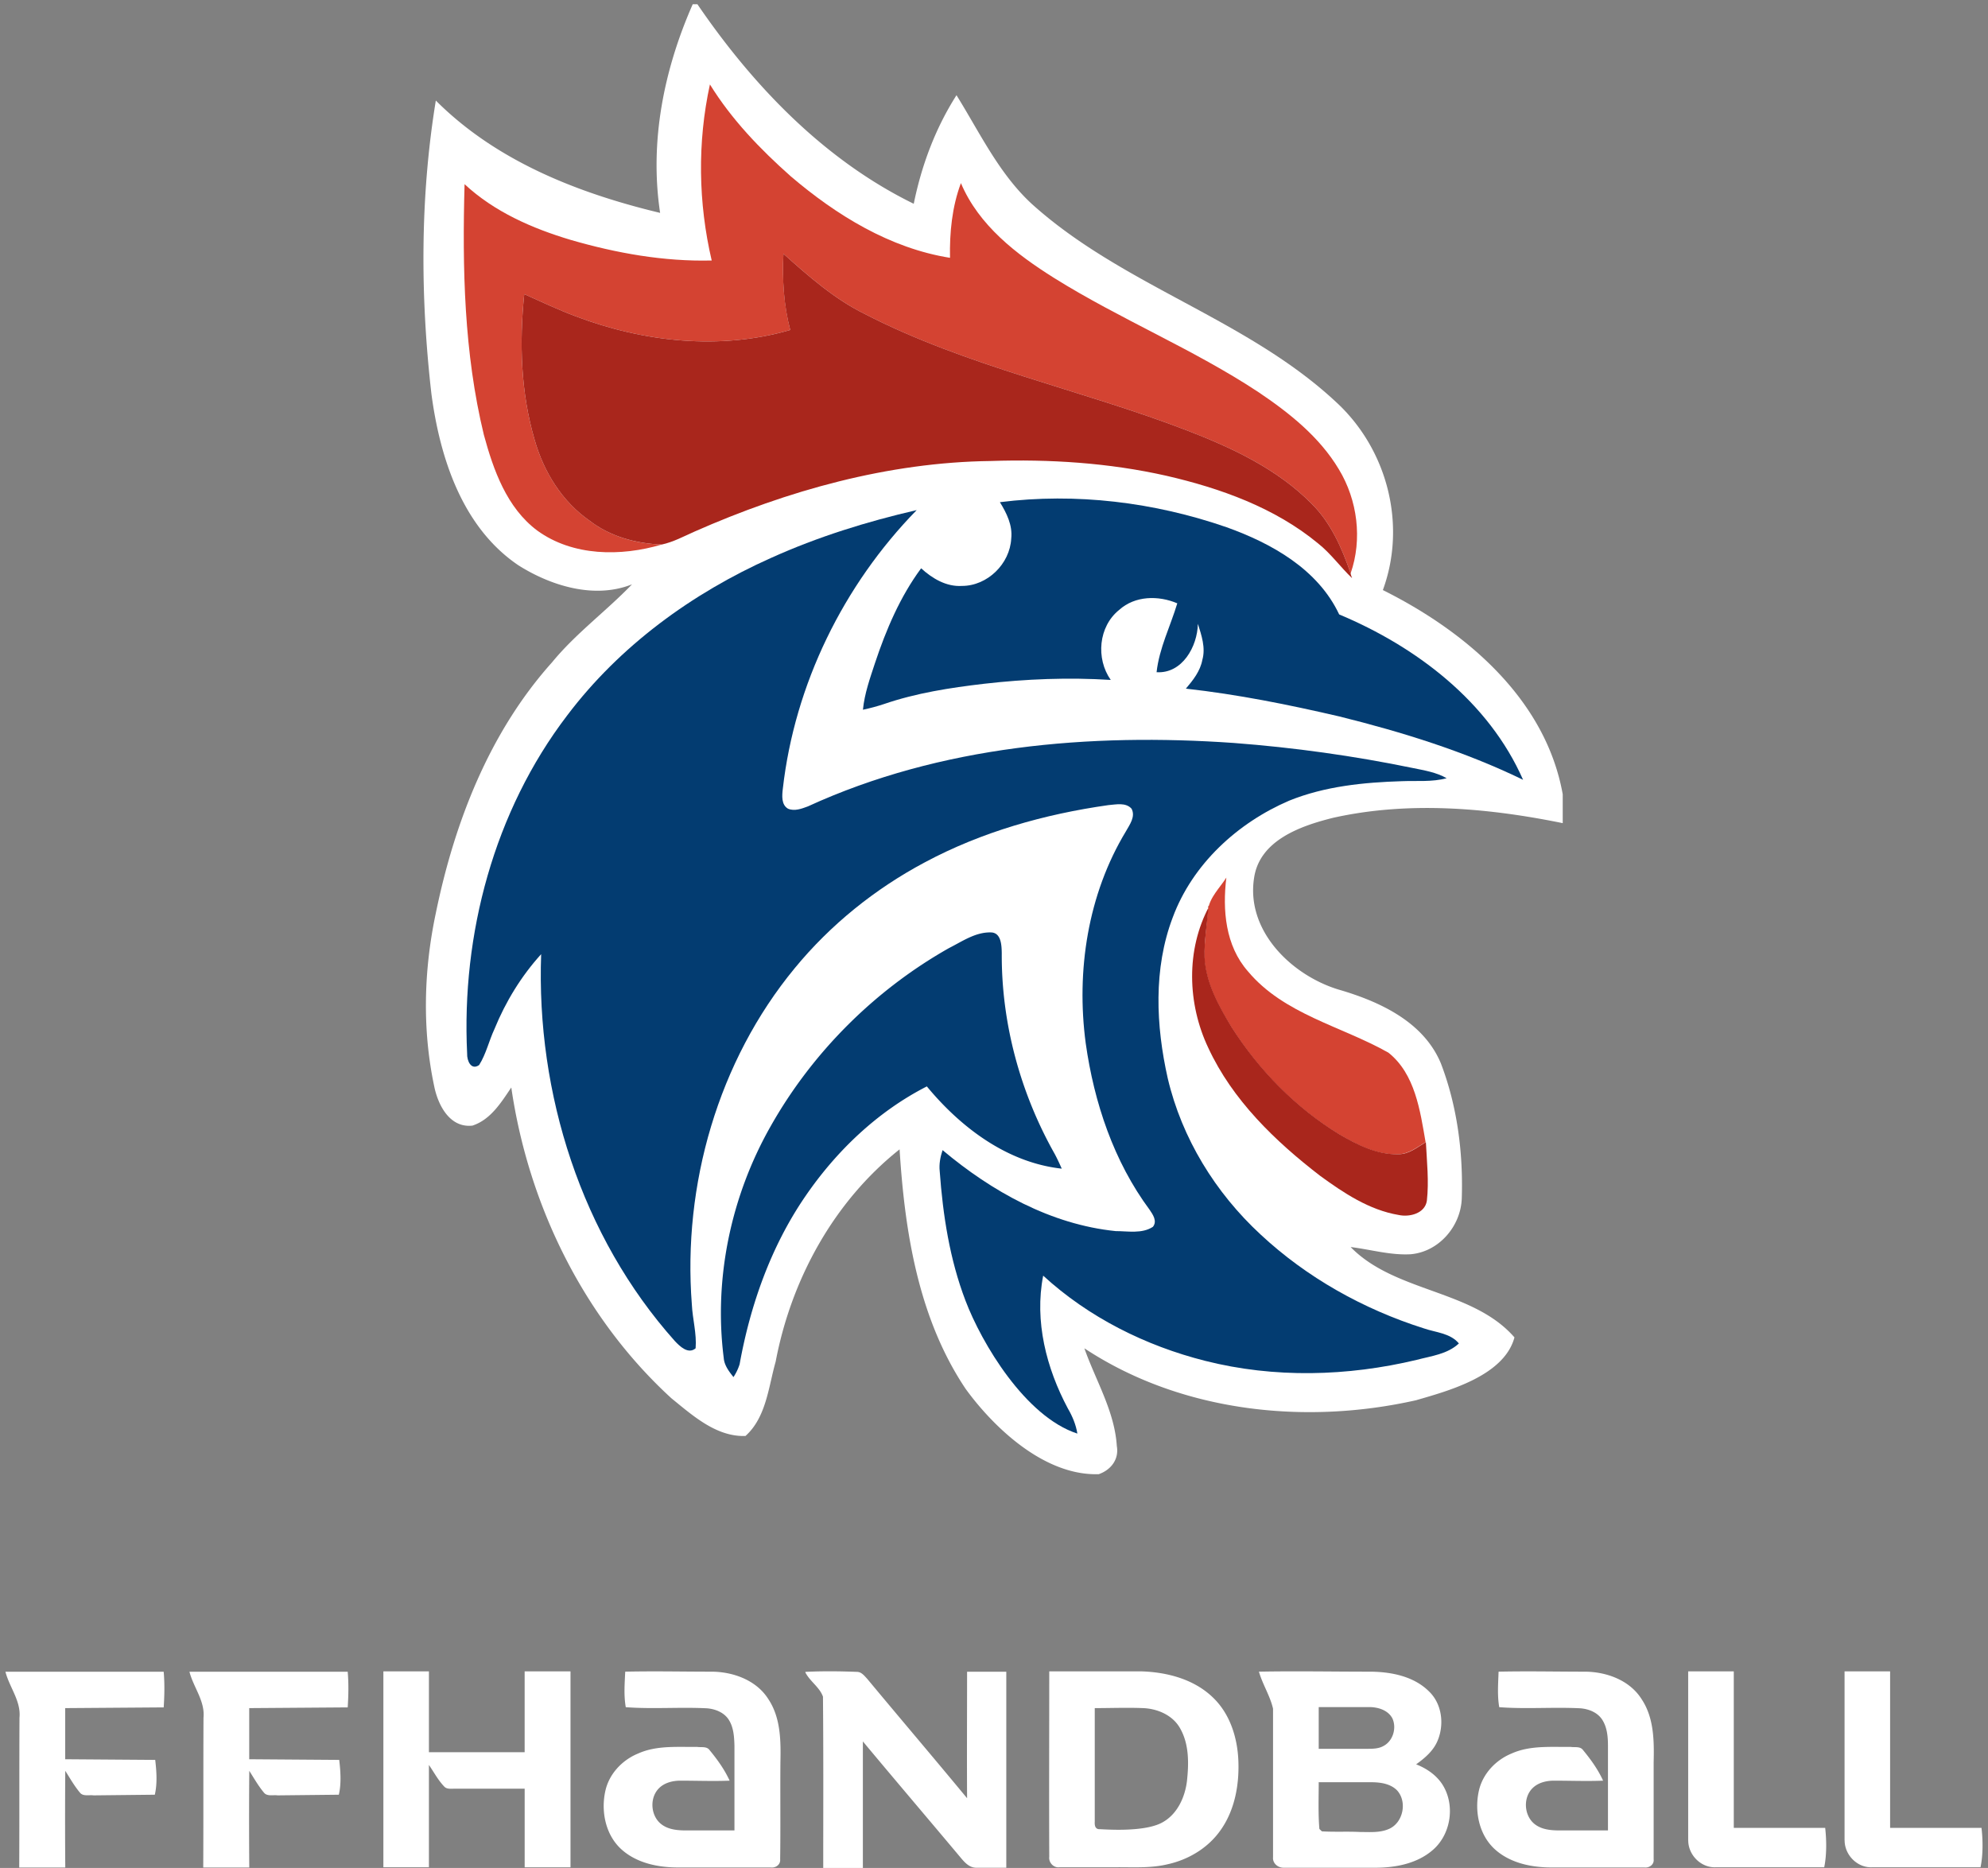 <svg xmlns="http://www.w3.org/2000/svg" width="182" height="171" viewBox="0 0 182 171">
    <rect x="0" y="0" width="182" height="171" fill="#808080" stroke="none"/>
    <g fill="none" fill-rule="evenodd">
        <path fill="#FFF" d="M17.346 153.04h14.486c.094 1.082.071 2.176 0 3.264l-9.016.066v4.681l8.24.06c.121 1.04.202 2.164-.037 3.187l-5.607.06c-.413-.06-.96.12-1.253-.257-.515-.616-.908-1.316-1.338-1.991a541.465 541.465 0 0 0 0 8.854h-4.215c.024-4.568 0-9.141.024-13.715.149-1.519-.91-2.768-1.28-4.185l-.004-.024zm17.752 17.912v-17.948h4.17v7.402h8.763v-7.402h4.198v17.942h-4.196v-7.198H41.58c-.318 0-.705.06-.94-.227-.546-.58-.924-1.298-1.373-1.95v9.37h-4.169v.011zm22.15-17.918c2.623-.06 5.245 0 7.868 0 1.985 0 4.125.771 5.22 2.505 1.143 1.71 1.153 3.832 1.11 5.811-.024 2.954.018 5.907-.024 8.86.048.48-.403.808-.855.748h-8.505c-1.833 0-3.786-.406-5.175-1.662-1.467-1.333-1.89-3.515-1.458-5.387.354-1.542 1.55-2.798 3.008-3.39 1.69-.753 3.585-.574 5.385-.598.384.06.873-.071 1.134.287.71.861 1.376 1.782 1.84 2.804-1.501.06-3.002 0-4.503 0-.702 0-1.448.18-1.959.688-.916.909-.773 2.63.302 3.366.61.424 1.38.496 2.103.502h4.5v-7.76c-.024-.825-.076-1.704-.546-2.41-.433-.645-1.224-.95-1.974-1.01-2.473-.126-4.965.084-7.43-.102-.19-1.076-.1-2.176-.05-3.258l.01.006zm16.486.018c1.571-.078 3.145-.06 4.717 0 .415 0 .679.359.934.628 3.04 3.659 6.125 7.276 9.151 10.94-.024-3.862 0-7.724 0-11.58h3.59v17.942h-2.758c-.606 0-1.032-.46-1.388-.885-2.987-3.563-6.005-7.103-8.985-10.678V171h-3.629c0-5.225.024-10.457-.024-15.676-.298-.861-1.192-1.4-1.61-2.218l.002-.054zm22.32-.048h8.36c2.39.06 4.887.705 6.631 2.397 1.545 1.477 2.226 3.624 2.323 5.71.102 2.254-.32 4.64-1.677 6.505-1.129 1.572-2.89 2.625-4.773 3.043-1.606.395-3.268.257-4.904.281h-5.018c-.541.072-1-.43-.938-.95-.024-5.662 0-11.324 0-16.986h-.005zm4.17 3.354v10.385c-.017.311 0 .736.476.712.31 0 3.87.305 5.603-.562 1.436-.724 2.166-2.302 2.359-3.82.18-1.639.211-3.42-.646-4.891-.675-1.172-2.051-1.758-3.36-1.812-1.476-.06-2.956 0-4.431 0v-.012zm15.02-3.324c3.367-.066 6.74 0 10.106 0 1.949 0 4.073.4 5.49 1.823 1.189 1.154 1.394 3.044.76 4.52-.386.915-1.164 1.573-1.954 2.14 1.056.413 2.027 1.107 2.564 2.117 1.007 1.878.543 4.436-1.122 5.794-1.4 1.171-3.3 1.542-5.086 1.554H117.5c-.531 0-1.002-.424-.954-.95v-13.608c-.265-1.166-.94-2.194-1.279-3.348l-.024-.042zm5.484 3.246v3.815h4.423c.513 0 1.068 0 1.526-.27.863-.466 1.195-1.643.797-2.51-.392-.754-1.303-1.035-2.106-1.04h-4.64v.005zm0 6.846c0 1.435-.06 2.87.06 4.305.061.06.17.167.23.22 1.17.073 2.341 0 3.511.06.87 0 1.78.084 2.6-.268 1.328-.55 1.732-2.5.767-3.546-.585-.592-1.466-.73-2.262-.741h-4.881l-.025-.03zm16.465-10.092c2.625-.06 5.25 0 7.868 0 1.985 0 4.127.771 5.219 2.505 1.146 1.71 1.158 3.832 1.11 5.811v8.86c.06.48-.404.808-.857.748h-8.507c-1.828 0-3.783-.406-5.17-1.662-1.467-1.333-1.889-3.515-1.46-5.387.355-1.542 1.55-2.798 3.004-3.39 1.695-.753 3.59-.574 5.388-.598.386.06.875-.071 1.134.287.712.861 1.376 1.782 1.84 2.804-1.502.06-3.004 0-4.5 0-.706 0-1.449.18-1.961.688-.917.909-.773 2.63.301 3.366.61.424 1.382.496 2.106.502h4.5v-7.76c0-.825-.078-1.704-.548-2.41-.435-.645-1.225-.95-1.973-1.01-2.474-.126-4.966.084-7.433-.102-.187-1.076-.097-2.176-.06-3.258v.006zm17.358 15.437v-15.467h4.175v14.331h8.369c.126 1.142.144 2.475-.09 3.605h-9.926c-1.363.06-2.528-1.136-2.522-2.469h-.006zm14.317 0v-15.467h4.17v14.331h8.368c.132 1.142.144 2.475-.09 3.605h-9.926c-1.363.06-2.522-1.136-2.516-2.469h-.006zM.5 153.04h14.486c.095 1.082.072 2.176 0 3.264l-9.016.066v4.681l8.24.06c.122 1.04.202 2.164-.037 3.187l-5.608.06c-.412-.06-.96.12-1.252-.257-.515-.616-.908-1.316-1.337-1.991a541.465 541.465 0 0 0 0 8.854H1.76c.024-4.568 0-9.141.024-13.715.149-1.519-.91-2.768-1.28-4.185L.5 153.04zM63.432.39h.416c5.09 7.456 11.61 14.26 19.805 18.265.716-3.524 1.984-6.913 3.913-9.939 2.127 3.416 3.885 7.176 6.89 9.948 8.287 7.484 19.635 10.492 27.818 18.103 4.716 4.304 6.535 11.226 4.326 17.251 7.577 3.778 14.9 9.958 16.466 18.692v2.645c-6.889-1.404-14.112-2.03-21.019-.489-2.95.734-6.707 2.039-7.232 5.473-.778 4.856 3.404 8.915 7.685 10.238 3.756 1.087 7.82 2.935 9.414 6.777 1.502 3.923 2.045 8.19 1.91 12.358-.09 2.565-2.118 4.902-4.698 5.11-1.856.1-3.666-.443-5.476-.66 4.064 4.167 11.188 3.886 14.998 8.271-.96 3.561-6.164 4.92-9.015 5.754-10.192 2.292-21.53 1.078-30.36-4.757 1.034 2.944 2.772 5.762 2.971 8.952.218 1.223-.553 2.192-1.657 2.573-5.108.163-9.783-4.494-12.19-7.82-4.31-6.432-5.569-14.342-6.04-21.917-6.039 4.793-9.924 11.924-11.346 19.435-.662 2.329-.86 5.092-2.763 6.804-2.67.091-4.826-1.866-6.782-3.452-8.04-7.357-13.092-17.695-14.657-28.45-.938 1.387-1.886 2.936-3.554 3.489-2.076.236-3.147-1.866-3.497-3.57-1.11-5.2-.967-10.637.132-15.837 1.707-8.336 4.9-16.59 10.644-22.996 2.166-2.645 4.955-4.684 7.328-7.148-3.433 1.368-7.394.154-10.399-1.74-5.137-3.47-7.193-9.83-7.97-15.72-1.015-8.888-1.043-17.967.407-26.828 5.544 5.554 13.045 8.49 20.534 10.284-.987-6.542.352-13.129 2.988-19.108"/>
        <g fill="#D44332">
            <path d="M65.156 23.847c-1.234-5.273-1.32-10.818-.163-16.118 1.975 3.198 4.596 5.925 7.396 8.408 4.177 3.56 9.077 6.586 14.584 7.465-.045-2.32.184-4.657.998-6.84 1.634 3.869 5.076 6.514 8.524 8.68 6.06 3.787 12.728 6.505 18.7 10.446 2.833 1.903 5.603 4.105 7.377 7.076 1.711 2.818 2.164 6.406 1.078 9.523-.797-2.32-1.82-4.648-3.594-6.397-3.132-3.162-7.241-5.083-11.336-6.668-9.782-3.77-20.21-5.862-29.575-10.691-2.78-1.378-5.125-3.443-7.424-5.5-.115 2.347.036 4.702.623 6.976-6.447 1.876-13.421 1.106-19.638-1.25-1.606-.598-3.151-1.332-4.712-2.03-.461 4.44-.315 9.025.95 13.337.83 2.927 2.517 5.663 5.047 7.412 1.88 1.45 4.243 2.093 6.589 2.174-3.734 1.106-8.131 1.088-11.392-1.277-2.791-2.084-4.014-5.536-4.892-8.77-1.817-7.494-1.977-15.276-1.765-22.942 2.716 2.528 6.197 4.05 9.716 5.101 4.187 1.215 8.537 1.994 12.909 1.885zM110.588 83.283c.172-1.15 1.077-1.993 1.684-2.944-.363 2.971-.091 6.233 1.973 8.58 3.295 3.941 8.572 5.02 12.862 7.447 2.444 1.94 2.906 5.31 3.404 8.191-.77.462-1.539 1.087-2.48 1.105-1.965.091-3.775-.851-5.422-1.812-4.001-2.437-7.36-5.87-9.867-9.812-1.195-1.966-2.371-4.077-2.489-6.424 0-1.45.217-2.89.335-4.33z"/>
        </g>
        <g fill="#A9261C">
            <path d="M71.72 23.23c2.3 2.058 4.644 4.123 7.425 5.5 9.368 4.83 19.793 6.923 29.575 10.692 4.095 1.585 8.204 3.506 11.336 6.668 1.774 1.749 2.797 4.077 3.594 6.397 0 .118.1.335.135.444-1.077-1.024-1.946-2.256-3.123-3.19-3.964-3.27-8.934-5.046-13.888-6.188-5.266-1.187-10.692-1.53-16.082-1.35-9.381.118-18.591 2.7-27.129 6.47-.976.434-1.93.95-2.98 1.177-2.35-.09-4.712-.724-6.592-2.174-2.53-1.749-4.216-4.485-5.046-7.412-1.266-4.312-1.412-8.897-.95-13.336 1.563.697 3.108 1.431 4.71 2.029 6.217 2.356 13.195 3.126 19.64 1.25-.603-2.274-.737-4.63-.624-6.976zM110.615 82.957v.326c-.127 1.44-.371 2.881-.335 4.331.109 2.347 1.295 4.458 2.48 6.424 2.517 3.941 5.875 7.375 9.876 9.812 1.647.96 3.458 1.876 5.413 1.812.95 0 1.71-.643 2.489-1.105.09 1.785.29 3.588.09 5.373-.18 1.16-1.584 1.513-2.58 1.296-2.697-.454-5.032-2.012-7.195-3.588-4.128-3.18-8.02-6.932-10.238-11.716-1.915-4.04-2.056-8.978.09-12.965h-.09z"/>
        </g>
        <g fill="#033C71">
            <path d="M91.54 45.972c6.967-.878 14.13 0 20.75 2.293 4.127 1.477 8.363 3.841 10.31 7.982 7.05 2.954 13.686 7.973 16.836 15.14-5.35-2.6-11.052-4.367-16.818-5.799-4.635-1.078-9.315-2.02-14.052-2.546.654-.77 1.317-1.603 1.506-2.627.317-1.115-.072-2.247-.406-3.307-.046 2.075-1.425 4.575-3.782 4.43.243-2.201 1.262-4.204 1.896-6.306-1.726-.734-3.866-.706-5.316.598-1.904 1.522-2.153 4.458-.776 6.415-3.873-.245-7.759-.09-11.611.353-3.096.363-6.2.843-9.159 1.858-.628.208-1.27.38-1.917.516.144-1.477.647-2.881 1.105-4.276 1.017-3.054 2.298-6.07 4.222-8.671 1.024.933 2.305 1.703 3.742 1.613 2.326 0 4.39-2.02 4.508-4.34.133-1.214-.425-2.329-1.038-3.326z"/>
            <path d="M70.595 51.073c4.274-1.93 8.765-3.325 13.327-4.376-6.704 6.859-11.172 15.956-12.256 25.514-.073.617-.15 1.46.477 1.822.597.253 1.249 0 1.814-.209 12.141-5.572 25.825-6.732 39.012-5.808 5.494.417 10.97 1.178 16.374 2.293 1.06.217 2.145.39 3.096.933-1.34.362-2.734.217-4.1.272-3.495.108-7.052.462-10.32 1.785-4.725 2.03-8.849 5.807-10.66 10.7-1.777 4.684-1.538 9.903-.451 14.723 1.291 5.49 4.368 10.474 8.495 14.288 4.237 3.95 9.414 6.841 14.927 8.59 1.113.39 2.426.426 3.231 1.386-1.05.987-2.534 1.15-3.865 1.504-6.327 1.513-13.025 1.694-19.362.09-5.453-1.377-10.667-3.977-14.832-7.8-.813 4.167.29 8.471 2.26 12.159.417.715.74 1.485.87 2.3-4.77-1.548-8.77-8.29-10.244-12.176-1.444-3.778-2.067-7.82-2.357-11.833-.073-.662.054-1.314.261-1.94 4.504 3.78 9.905 6.805 15.842 7.412 1.126 0 2.41.263 3.412-.39.42-.516 0-1.123-.296-1.558-3.287-4.43-5.089-9.821-5.853-15.248-.885-6.633.191-13.636 3.684-19.408.339-.607.894-1.34.512-2.065-.535-.598-1.43-.381-2.125-.327-5.826.825-11.59 2.447-16.8 5.237-4.55 2.42-8.64 5.708-11.915 9.695-7.008 8.499-10.263 19.842-9.415 30.778.063 1.341.455 2.664.346 4.014-.668.58-1.443-.172-1.902-.662-8.553-9.576-12.699-22.66-12.24-35.417-1.823 2.012-3.253 4.35-4.277 6.86-.503 1.077-.76 2.273-1.4 3.288-.74.525-1.127-.417-1.098-1.033-.534-10.936 2.467-22.198 9.15-30.96 4.806-6.369 11.432-11.198 18.678-14.433z"/>
            <path d="M86.884 86.79c1.205-.607 2.41-1.46 3.81-1.432.975 0 1.004 1.196 1.017 1.92-.037 6.407 1.705 12.803 4.855 18.375.23.435.437.88.636 1.332-4.98-.543-9.236-3.76-12.35-7.529-4.529 2.31-8.312 5.935-11.159 10.111-3.125 4.576-5.002 9.903-5.981 15.322a4.67 4.67 0 0 1-.563 1.177c-.41-.516-.838-1.069-.891-1.748-.927-7.276.665-14.805 4.272-21.174 3.831-6.805 9.569-12.522 16.354-16.354z"/>
        </g>
    </g>
</svg>
